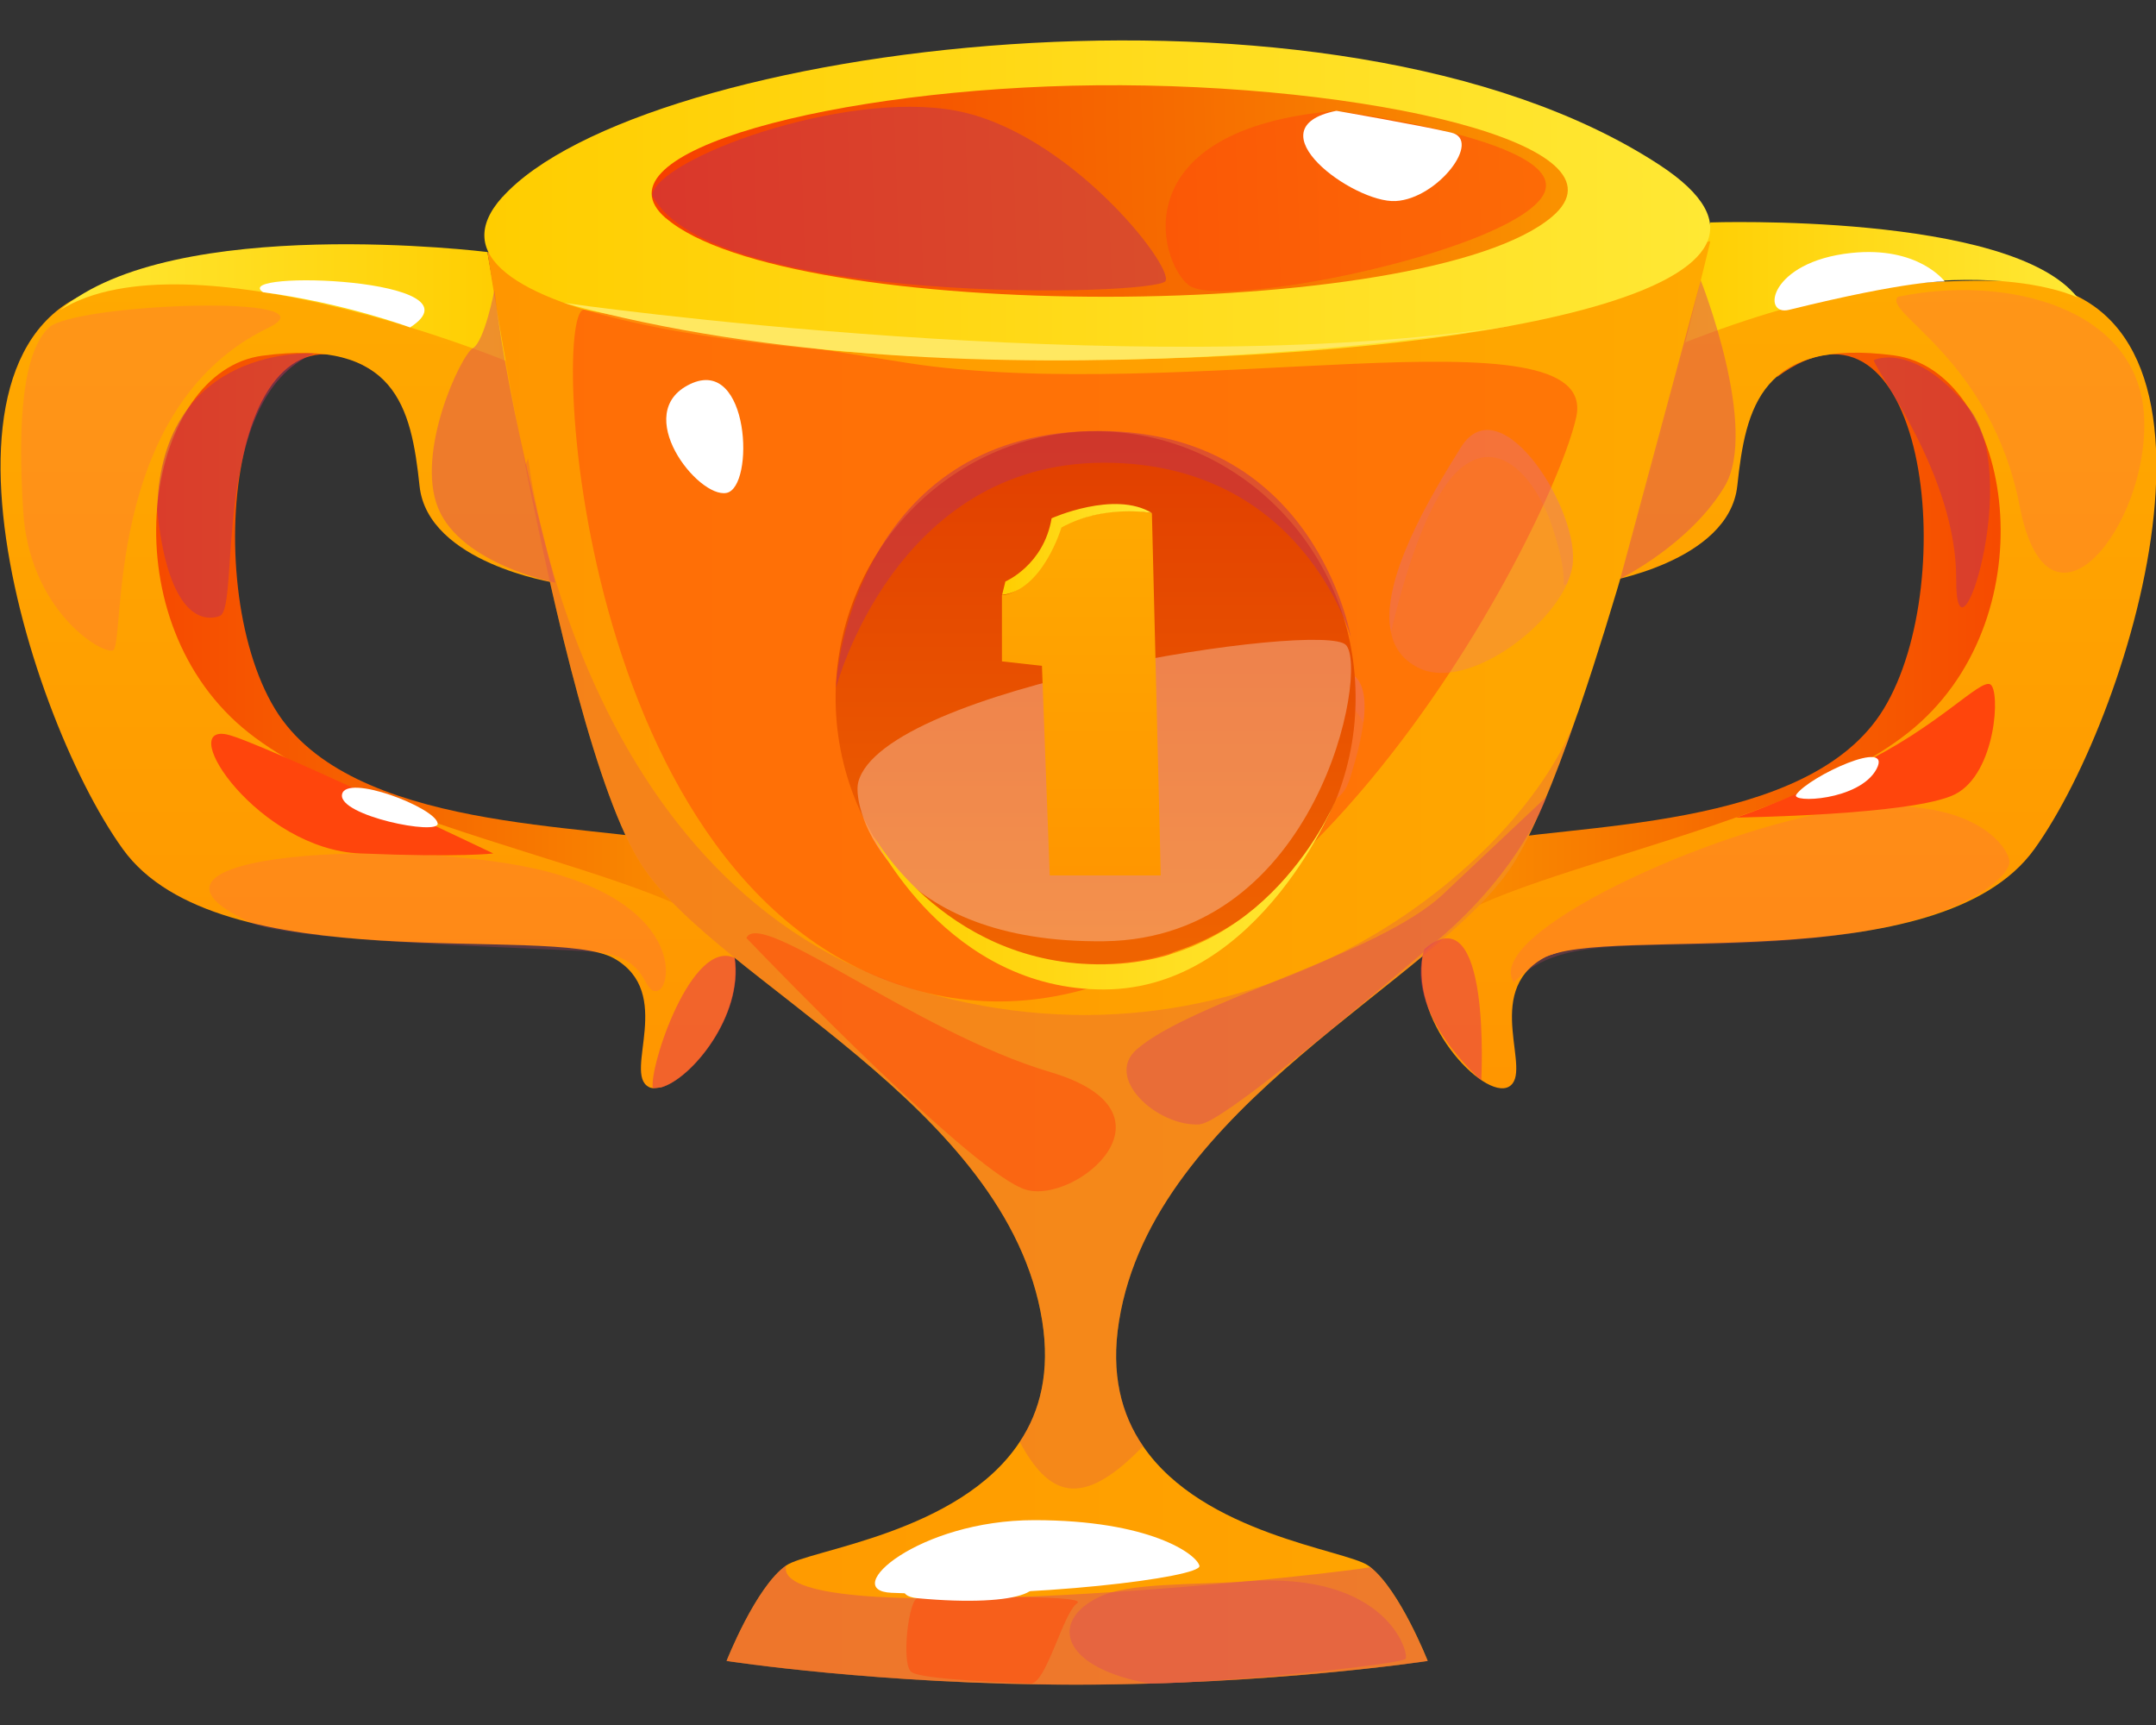 <svg width="25" height="20" viewBox="0 0 25 20" fill="none" xmlns="http://www.w3.org/2000/svg">
<rect x="0" y="0" width="25" height="20" fill="#333333" stroke="none"/>
<path d="M20.607 4.37C22.323 3.107 22.749 6.735 21.842 8.22C20.971 9.651 18.193 9.539 17.065 9.788C15.944 10.035 16.677 11.489 16.677 11.489L23.558 9.28L24.365 4.687L21.899 3.594C21.899 3.594 20.947 3.793 20.604 4.37H20.607Z" fill="url(#paint0_linear_928_75164)"/>
<path d="M4.426 4.37C2.71 3.107 2.284 6.735 3.189 8.22C4.06 9.651 6.835 9.539 7.965 9.788C9.086 10.035 8.353 11.489 8.353 11.489L1.473 9.28L0.666 4.687L3.131 3.594C3.131 3.594 4.084 3.793 4.426 4.37Z" fill="url(#paint1_linear_928_75164)"/>
<path d="M19.131 4.19C19.131 4.19 20.371 3.186 23.298 3.258C26.221 3.329 24.747 8.233 23.591 9.843C22.482 11.388 18.612 10.707 17.895 11.11C17.186 11.511 17.788 12.437 17.495 12.6C17.205 12.761 16.301 11.81 16.515 10.999C16.736 10.171 20.811 9.701 22.265 8.377C23.772 7.006 23.296 4.299 21.965 4.121C20.421 3.917 20.242 4.721 20.145 5.632C20.049 6.524 18.574 6.754 18.574 6.754L19.131 4.188V4.19Z" fill="url(#paint2_linear_928_75164)"/>
<path d="M7.666 12.607C7.616 12.615 7.583 12.617 7.571 12.617C7.552 12.615 7.533 12.61 7.519 12.6C7.226 12.437 7.828 11.511 7.119 11.111C6.403 10.707 2.533 11.388 1.424 9.844C0.262 8.233 -1.209 3.329 1.712 3.258C4.639 3.184 5.879 4.188 5.879 4.188L6.436 6.757C6.436 6.757 4.96 6.527 4.865 5.635C4.768 4.722 4.589 3.917 3.044 4.124C1.714 4.299 1.238 7.006 2.744 8.377C4.199 9.701 8.273 10.171 8.495 10.999C8.504 11.035 8.511 11.073 8.518 11.108C8.616 11.78 8.016 12.508 7.666 12.607Z" fill="url(#paint3_linear_928_75164)"/>
<g style="mix-blend-mode:multiply" opacity="0.2">
<path d="M17.552 11.388C17.188 10.828 19.854 9.606 21.363 9.39C22.881 9.174 23.31 9.841 23.3 10.002C23.288 10.164 22.767 10.721 20.925 10.887C19.09 11.051 18.136 10.785 17.555 11.39L17.552 11.388Z" fill="#FF4D74"/>
</g>
<g style="mix-blend-mode:multiply" opacity="0.2">
<path d="M2.945 10.714C1.065 9.879 4.794 9.689 6.37 10.112C7.929 10.529 7.798 11.464 7.617 11.49C7.436 11.516 7.541 11.084 6.877 11.035C6.213 10.985 3.623 10.937 2.945 10.714Z" fill="#FF4D74"/>
</g>
<path d="M0.699 3.594C2.01 2.469 5.652 2.922 5.652 2.922L5.878 4.189C5.878 4.189 2.184 2.673 0.699 3.594Z" fill="url(#paint4_linear_928_75164)"/>
<path d="M19.833 2.579C19.833 2.579 23.308 2.46 24.089 3.449C24.089 3.449 22.628 2.712 19.364 4.04L19.833 2.579Z" fill="url(#paint5_linear_928_75164)"/>
<path d="M19.832 2.797C19.832 2.797 19.085 5.945 18.328 8.17C18.321 8.194 18.309 8.223 18.3 8.253C18.293 8.272 18.285 8.291 18.278 8.313C18.021 9.055 17.762 9.684 17.536 10.033C16.657 11.383 13.378 12.809 12.976 15.316C12.876 15.931 13.004 16.403 13.254 16.766C13.951 17.788 15.601 17.969 15.865 18.151C15.874 18.158 15.882 18.163 15.891 18.17C16.234 18.441 16.555 19.257 16.555 19.257C16.555 19.257 14.753 19.532 12.478 19.532C10.203 19.532 8.425 19.257 8.425 19.257C8.425 19.257 8.763 18.398 9.115 18.151C9.382 17.966 11.124 17.781 11.824 16.718C12.062 16.36 12.178 15.905 12.085 15.316C11.685 12.809 8.32 11.383 7.442 10.033C6.93 9.25 6.433 7.119 6.09 5.392C5.821 4.033 5.652 2.923 5.652 2.923L12.535 4.019L19.832 2.797Z" fill="url(#paint6_linear_928_75164)"/>
<path d="M5.827 2.284C7.419 0.519 15.471 -0.548 19.238 1.909C23.494 4.688 3.359 5.017 5.827 2.282V2.284Z" fill="url(#paint7_linear_928_75164)"/>
<path d="M7.722 2.529C9.136 3.748 16.53 3.746 17.994 2.515C18.984 1.68 15.838 0.958 12.708 0.989C9.712 1.018 6.832 1.763 7.72 2.529H7.722Z" fill="url(#paint8_linear_928_75164)"/>
<g style="mix-blend-mode:multiply" opacity="0.3">
<path d="M18.279 8.313C18.022 9.055 17.763 9.684 17.537 10.033C16.658 11.383 13.379 12.809 12.976 15.316C12.876 15.931 13.005 16.403 13.255 16.766C12.519 17.534 12.148 17.314 11.824 16.718C12.062 16.36 12.179 15.905 12.086 15.316C11.686 12.809 8.321 11.383 7.443 10.033C6.931 9.25 6.434 7.119 6.091 5.392L6.124 5.316C6.124 5.316 6.705 10.332 10.665 11.489C14.58 12.631 17.658 10.007 18.279 8.313Z" fill="#DE5155"/>
</g>
<g style="mix-blend-mode:screen" opacity="0.5">
<path d="M8.655 10.875C8.814 10.524 10.613 11.966 12.182 12.431C13.75 12.896 12.484 13.959 11.901 13.795C11.318 13.632 8.985 11.221 8.655 10.875Z" fill="#FF450C"/>
</g>
<g style="mix-blend-mode:multiply" opacity="0.5">
<path d="M16.555 19.258C16.555 19.258 14.753 19.533 12.478 19.533C10.203 19.533 8.425 19.258 8.425 19.258C8.425 19.258 8.763 18.399 9.115 18.152C8.936 18.912 14.865 18.33 15.891 18.171C16.233 18.442 16.555 19.258 16.555 19.258Z" fill="#DE5155"/>
</g>
<g style="mix-blend-mode:multiply" opacity="0.5">
<path d="M13.335 19.52C12.307 19.34 12.159 18.799 12.742 18.517C13.092 18.346 13.832 18.379 14.449 18.334C16.086 18.218 16.338 19.162 16.3 19.231C16.265 19.297 14.194 19.509 13.335 19.52Z" fill="#DE5155"/>
</g>
<g style="mix-blend-mode:screen" opacity="0.5">
<path d="M10.642 18.53C10.537 18.53 10.447 19.289 10.566 19.384C10.685 19.479 11.768 19.509 11.949 19.519C12.13 19.528 12.325 18.705 12.489 18.589C12.656 18.473 10.64 18.53 10.64 18.53H10.642Z" fill="#FF450C"/>
</g>
<g style="mix-blend-mode:soft-light">
<path d="M10.336 18.467C9.729 18.441 10.652 17.625 11.992 17.625C13.332 17.625 13.875 18.019 13.908 18.154C13.941 18.289 11.935 18.536 10.333 18.467H10.336Z" fill="white"/>
</g>
<g style="mix-blend-mode:screen" opacity="0.5">
<path d="M6.784 3.592C6.379 3.45 6.617 10.413 10.663 11.49C14.709 12.567 17.989 6.145 18.277 4.838C18.565 3.53 13.667 4.705 10.509 4.206C7.348 3.711 6.786 3.592 6.786 3.592H6.784Z" fill="#FF450C"/>
</g>
<g style="mix-blend-mode:screen" opacity="0.5">
<path d="M15.494 1.285C13.031 1.494 13.423 3.019 13.783 3.306C14.145 3.594 17.391 2.946 17.872 2.296C18.352 1.646 15.494 1.285 15.494 1.285Z" fill="#FF450C"/>
</g>
<path d="M15.495 1.285C14.503 1.484 15.695 2.357 16.183 2.331C16.671 2.305 17.192 1.622 16.826 1.537C16.459 1.451 15.498 1.285 15.498 1.285H15.495Z" fill="white"/>
<g style="mix-blend-mode:multiply" opacity="0.2">
<path d="M22.006 3.444C21.825 3.622 23.089 4.16 23.419 5.868C23.75 7.577 24.924 6.094 24.862 4.834C24.802 3.574 23.284 3.176 22.006 3.441V3.444Z" fill="#FF4D74"/>
</g>
<g style="mix-blend-mode:multiply" opacity="0.2">
<path d="M0.269 5.929C0.338 7.051 1.147 7.575 1.307 7.542C1.464 7.511 1.171 4.738 3.111 3.801C3.937 3.402 0.852 3.516 0.562 3.801C0.274 4.086 0.2 4.84 0.269 5.927V5.929Z" fill="#FF4D74"/>
</g>
<path d="M8.003 4.453C7.31 4.783 8.093 5.779 8.424 5.715C8.755 5.651 8.695 4.123 8.003 4.453Z" fill="white"/>
<path d="M6.537 3.512C6.537 3.512 13.104 4.451 17.521 3.777C17.521 3.777 11.338 4.838 6.537 3.512Z" fill="#FFE861"/>
<g style="mix-blend-mode:multiply" opacity="0.5">
<g style="mix-blend-mode:multiply" opacity="0.5">
<path d="M18.231 6.576C18.219 6.64 18.195 6.709 18.167 6.776C17.898 7.359 16.958 8.009 16.439 7.739C16.261 7.646 16.165 7.506 16.13 7.335C16.001 6.735 16.582 5.762 16.941 5.188C17.405 4.448 18.343 5.955 18.231 6.576Z" fill="#E56D8D"/>
</g>
<g style="mix-blend-mode:multiply" opacity="0.5">
<path d="M15.809 8.376C15.787 8.554 15.733 8.77 15.656 9.019C15.48 9.579 14.926 9.171 14.771 8.73C14.743 8.654 14.728 8.58 14.728 8.509C14.728 8.013 15.23 7.579 15.656 7.802C15.804 7.878 15.847 8.08 15.809 8.376Z" fill="#E56D8D"/>
</g>
<g style="mix-blend-mode:multiply" opacity="0.5">
<path d="M18.231 6.575C18.219 6.639 18.195 6.708 18.167 6.774L18.129 6.781C18.129 6.781 18.165 6.603 17.998 6.103C17.831 5.6 17.398 5.018 16.917 5.448C16.444 5.872 16.142 7.286 16.13 7.329C16.001 6.731 16.582 5.759 16.941 5.184C17.405 4.444 18.343 5.951 18.231 6.572V6.575Z" fill="#E56D8D"/>
</g>
<g style="mix-blend-mode:multiply" opacity="0.5">
<path d="M15.809 8.378C15.809 8.378 15.459 7.747 15.116 7.889C14.774 8.034 14.771 8.734 14.771 8.734C14.743 8.658 14.728 8.584 14.728 8.513C14.728 8.017 15.23 7.583 15.656 7.806C15.804 7.882 15.847 8.084 15.809 8.38V8.378Z" fill="#E56D8D"/>
</g>
</g>
<g style="mix-blend-mode:multiply" opacity="0.5">
<path d="M18.788 6.709C18.788 6.709 19.593 6.315 19.997 5.641C20.402 4.968 19.721 3.25 19.721 3.25L18.788 6.709Z" fill="#DE5155"/>
</g>
<g style="mix-blend-mode:multiply" opacity="0.5">
<path d="M5.733 3.363C5.733 3.363 5.619 3.959 5.483 4.037C5.345 4.115 4.814 5.245 5.081 5.892C5.347 6.542 6.44 6.756 6.44 6.756C6.44 6.756 5.897 4.791 5.733 3.363Z" fill="#DE5155"/>
</g>
<g style="mix-blend-mode:multiply" opacity="0.5">
<path d="M1.821 5.897C1.935 7.058 2.299 7.228 2.546 7.143C2.794 7.058 2.423 4.619 3.641 4.099C3.641 4.099 1.875 3.978 1.823 5.897H1.821Z" fill="#BE2F55"/>
</g>
<g style="mix-blend-mode:multiply" opacity="0.5">
<path d="M21.726 4.173C21.757 4.32 22.688 5.516 22.683 6.714C22.676 7.912 23.468 5.497 22.823 4.723C22.176 3.95 21.729 4.175 21.729 4.175L21.726 4.173Z" fill="#BE2F55"/>
</g>
<g style="mix-blend-mode:screen">
<path d="M2.63 8.515C2.035 8.396 3.002 9.848 4.177 9.895C5.353 9.943 5.72 9.895 5.72 9.895C5.72 9.895 2.975 8.584 2.628 8.515H2.63Z" fill="#FF450C"/>
</g>
<g style="mix-blend-mode:screen">
<path d="M20.128 9.479C20.128 9.479 22.187 9.452 22.668 9.21C23.149 8.968 23.199 7.993 23.077 7.934C22.953 7.875 22.473 8.43 21.542 8.878C20.609 9.327 20.131 9.479 20.131 9.479H20.128Z" fill="#FF450C"/>
</g>
<path d="M20.746 3.592C20.422 3.673 20.513 3.035 21.465 2.933C22.246 2.85 22.55 3.263 22.55 3.263C22.55 3.263 22.146 3.246 20.746 3.592Z" fill="white"/>
<path d="M3.051 3.388C2.644 3.127 5.65 3.222 4.755 3.796C4.755 3.796 3.984 3.511 3.051 3.388Z" fill="white"/>
<path d="M10.64 18.53C10.109 18.48 11.047 17.884 11.706 18.15C12.368 18.416 11.844 18.643 10.64 18.53Z" fill="white"/>
<path d="M20.829 9.212C20.757 9.314 21.562 9.285 21.759 8.917C21.954 8.55 20.983 8.998 20.829 9.212Z" fill="white"/>
<path d="M5.075 9.546C5.097 9.693 3.921 9.458 3.966 9.211C4.011 8.965 5.047 9.361 5.075 9.546Z" fill="white"/>
<g style="mix-blend-mode:multiply" opacity="0.5">
<path d="M16.517 11.003C17.297 10.344 17.176 12.526 17.176 12.526C17.176 12.526 16.269 11.748 16.517 11.003Z" fill="#E52F55"/>
</g>
<g style="mix-blend-mode:multiply" opacity="0.5">
<path d="M7.665 12.607C7.615 12.614 7.582 12.617 7.57 12.617C7.525 12.37 8.022 10.868 8.522 11.108C8.62 11.779 8.02 12.508 7.67 12.607H7.665Z" fill="#E52F55"/>
</g>
<g style="mix-blend-mode:multiply" opacity="0.5">
<path d="M7.561 2.264C7.618 1.844 9.767 1.042 11.076 1.282C12.383 1.522 13.608 3.08 13.515 3.258C13.42 3.434 8.227 3.562 7.563 2.264H7.561Z" fill="#BE2F55"/>
</g>
<g style="mix-blend-mode:multiply" opacity="0.5">
<path d="M13.912 13.037C13.419 13.065 12.796 12.496 13.184 12.164C13.826 11.608 15.98 11.075 16.733 10.368L17.932 9.238C17.932 9.238 17.656 10.064 16.671 10.901C15.685 11.739 14.162 13.02 13.915 13.034L13.912 13.037Z" fill="#DE5155"/>
</g>
<path d="M15.717 7.977C15.779 9.716 14.432 11.178 12.704 11.178C10.976 11.178 9.632 9.716 9.691 7.977C9.751 6.307 11.098 5 12.704 5C14.311 5 15.658 6.307 15.717 7.977Z" fill="url(#paint9_linear_928_75164)"/>
<g style="mix-blend-mode:soft-light" opacity="0.3">
<path d="M9.951 9.072C10.23 7.962 15.338 7.193 15.607 7.478C15.875 7.765 15.288 10.882 12.803 10.913C10.316 10.941 9.875 9.378 9.951 9.072Z" fill="white"/>
</g>
<path d="M11.62 6.9C11.62 6.9 11.982 6.921 12.265 6.119C12.265 6.119 12.808 5.832 13.357 5.951L13.46 10.15H12.172L12.082 7.72L11.618 7.668V6.9H11.62Z" fill="url(#paint10_linear_928_75164)"/>
<path d="M11.62 6.897L11.658 6.742C11.658 6.742 12.103 6.553 12.194 6.009C12.194 6.009 12.922 5.682 13.357 5.948C13.357 5.948 12.803 5.843 12.308 6.116C12.308 6.116 12.091 6.847 11.618 6.897H11.62Z" fill="url(#paint11_linear_928_75164)"/>
<g style="mix-blend-mode:multiply" opacity="0.5">
<path d="M9.694 7.975C9.694 7.975 10.37 5.365 12.802 5.365C15.106 5.365 15.663 7.387 15.663 7.387C15.663 7.387 15.256 4.929 12.631 4.998C10.005 5.066 9.691 7.693 9.694 7.975Z" fill="#BE2F55"/>
</g>
<path d="M10.134 9.7C10.134 9.7 11.018 11.259 12.9 11.178C14.783 11.095 15.509 9.23 15.509 9.23C15.509 9.23 14.628 11.465 12.805 11.472C10.982 11.479 10.134 9.7 10.134 9.7Z" fill="url(#paint12_linear_928_75164)"/>
<defs>
<linearGradient id="paint0_linear_928_75164" x1="16.442" y1="7.541" x2="24.367" y2="7.541" gradientUnits="userSpaceOnUse">
<stop stop-color="#FA9300"/>
<stop offset="0.45" stop-color="#F66A00"/>
<stop offset="1" stop-color="#F63F00"/>
</linearGradient>
<linearGradient id="paint1_linear_928_75164" x1="8.589" y1="0.469" x2="0.666" y2="0.469" gradientUnits="userSpaceOnUse">
<stop stop-color="#FA9300"/>
<stop offset="0.45" stop-color="#F66A00"/>
<stop offset="1" stop-color="#F63F00"/>
</linearGradient>
<linearGradient id="paint2_linear_928_75164" x1="20.744" y1="12.619" x2="20.744" y2="3.253" gradientUnits="userSpaceOnUse">
<stop stop-color="#FF9600"/>
<stop offset="1" stop-color="#FFA900"/>
</linearGradient>
<linearGradient id="paint3_linear_928_75164" x1="4.268" y1="12.617" x2="4.268" y2="3.255" gradientUnits="userSpaceOnUse">
<stop stop-color="#FF9600"/>
<stop offset="1" stop-color="#FFA900"/>
</linearGradient>
<linearGradient id="paint4_linear_928_75164" x1="0.699" y1="3.511" x2="5.88" y2="3.511" gradientUnits="userSpaceOnUse">
<stop stop-color="#FFE834"/>
<stop offset="1" stop-color="#FFCD00"/>
</linearGradient>
<linearGradient id="paint5_linear_928_75164" x1="19.364" y1="3.307" x2="24.089" y2="3.307" gradientUnits="userSpaceOnUse">
<stop stop-color="#FFCD00"/>
<stop offset="1" stop-color="#FFE834"/>
</linearGradient>
<linearGradient id="paint6_linear_928_75164" x1="5.652" y1="11.164" x2="19.832" y2="11.164" gradientUnits="userSpaceOnUse">
<stop stop-color="#FF9600"/>
<stop offset="1" stop-color="#FFA900"/>
</linearGradient>
<linearGradient id="paint7_linear_928_75164" x1="5.615" y1="2.32" x2="19.831" y2="2.32" gradientUnits="userSpaceOnUse">
<stop stop-color="#FFCD00"/>
<stop offset="1" stop-color="#FFE834"/>
</linearGradient>
<linearGradient id="paint8_linear_928_75164" x1="7.61" y1="2.386" x2="18.262" y2="2.039" gradientUnits="userSpaceOnUse">
<stop stop-color="#F63F00"/>
<stop offset="0.55" stop-color="#F66A00"/>
<stop offset="1" stop-color="#FA9300"/>
</linearGradient>
<linearGradient id="paint9_linear_928_75164" x1="12.707" y1="11.209" x2="12.707" y2="5.007" gradientUnits="userSpaceOnUse">
<stop offset="0.04" stop-color="#EF6300"/>
<stop offset="1" stop-color="#E13E00"/>
</linearGradient>
<linearGradient id="paint10_linear_928_75164" x1="12.541" y1="10.15" x2="12.541" y2="5.922" gradientUnits="userSpaceOnUse">
<stop stop-color="#FF9600"/>
<stop offset="1" stop-color="#FFA900"/>
</linearGradient>
<linearGradient id="paint11_linear_928_75164" x1="11.62" y1="6.37" x2="13.36" y2="6.37" gradientUnits="userSpaceOnUse">
<stop stop-color="#FFCD00"/>
<stop offset="1" stop-color="#FFE834"/>
</linearGradient>
<linearGradient id="paint12_linear_928_75164" x1="10.134" y1="10.353" x2="15.509" y2="10.353" gradientUnits="userSpaceOnUse">
<stop stop-color="#FFCD00"/>
<stop offset="1" stop-color="#FFE834"/>
</linearGradient>
</defs>
</svg>
